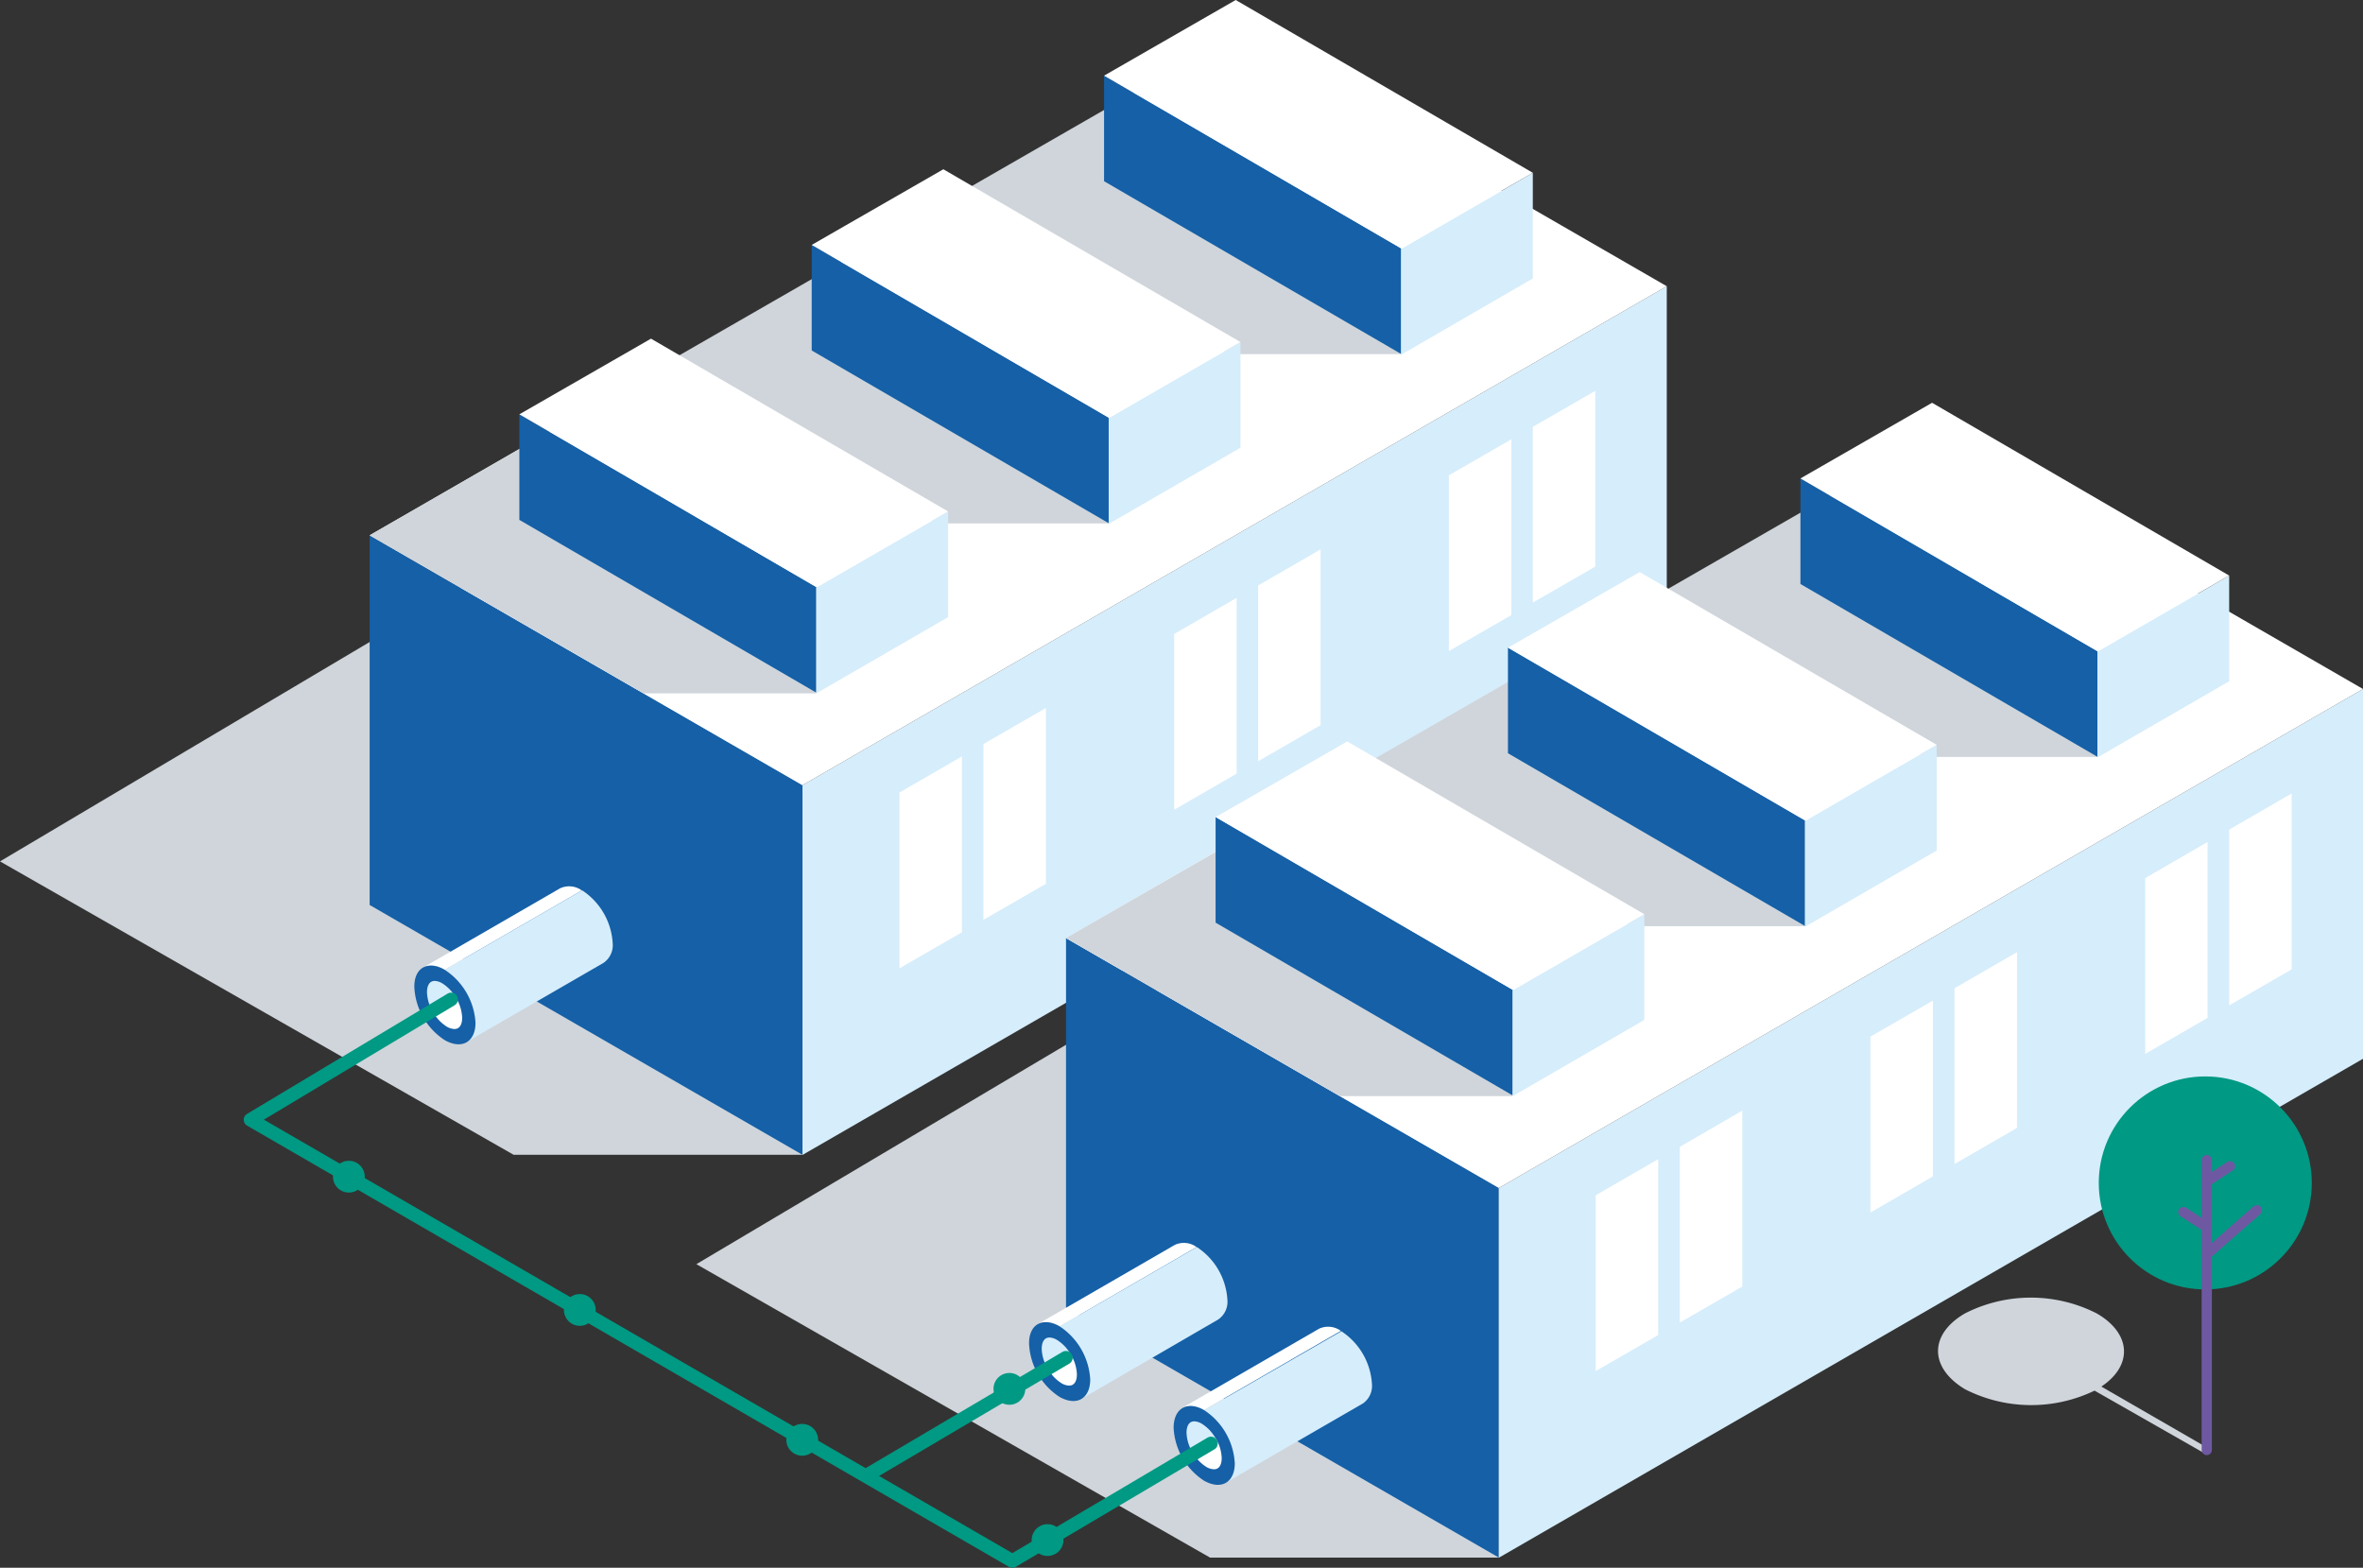 <svg xmlns="http://www.w3.org/2000/svg" viewBox="0 0 173.94 115.41"><rect x="0" y="0" width="173.94" height="115.41" fill="#333333" stroke="none"/><title>datacentre-failover</title><polygon points="59.07 85.01 37.81 85.01 0 63.41 59.07 28.35 59.07 85.01" fill="#cfd5db"/><polygon points="59.07 85.01 27.21 66.62 27.21 39.4 59.07 57.8 59.07 85.01" fill="#1560a7"/><polygon points="122.69 48.29 59.07 85.02 59.07 57.8 122.69 21.07 122.69 48.29" fill="#d6edfb"/><polygon points="122.69 21.07 59.07 57.8 27.21 39.41 90.83 2.68 122.69 21.07" fill="#fff"/><polygon points="66.21 71.28 70.81 68.63 70.81 55.68 66.21 58.34 66.21 71.28" fill="#fff"/><polygon points="72.39 67.71 76.99 65.06 76.99 52.12 72.39 54.77 72.39 67.71" fill="#fff"/><polygon points="86.43 59.61 91.03 56.95 91.03 44.01 86.43 46.67 86.43 59.61" fill="#fff"/><polygon points="92.61 56.04 97.21 53.38 97.21 40.44 92.61 43.1 92.61 56.04" fill="#fff"/><polygon points="106.65 47.93 111.25 45.28 111.25 32.34 106.65 34.99 106.65 47.93" fill="#fff"/><polygon points="112.83 31.42 112.83 44.36 117.43 41.71 117.43 28.77 112.83 31.42" fill="#fff"/><polygon points="60.09 51.04 47.37 51.04 27.21 39.4 45.06 29.13 60.09 51.04" fill="#cfd5db"/><polygon points="81.61 38.53 68.89 38.53 48.73 26.89 66.58 16.62 81.61 38.53" fill="#cfd5db"/><polygon points="103.14 26.07 90.41 26.07 70.26 14.43 88.11 4.16 103.14 26.07" fill="#cfd5db"/><polygon points="60.09 50.99 38.23 38.27 38.23 30.49 60.09 43.21 60.09 50.99" fill="#1560a7"/><polygon points="69.79 45.43 60.09 51.04 60.09 43.26 69.79 37.65 69.79 45.43" fill="#d6edfb"/><polygon points="69.79 37.65 60.09 43.22 38.23 30.5 47.92 24.93 69.79 37.65" fill="#fff"/><polygon points="81.62 38.52 59.75 25.8 59.75 18.02 81.62 30.74 81.62 38.52" fill="#1560a7"/><polygon points="91.31 32.96 81.61 38.57 81.61 30.79 91.31 25.18 91.31 32.96" fill="#d6edfb"/><polygon points="91.31 25.18 81.61 30.75 59.75 18.03 69.44 12.46 91.31 25.18" fill="#fff"/><polygon points="103.14 26.06 81.27 13.34 81.27 5.56 103.14 18.28 103.14 26.06" fill="#1560a7"/><polygon points="112.83 20.5 103.14 26.11 103.14 18.33 112.83 12.72 112.83 20.5" fill="#d6edfb"/><polygon points="112.83 12.72 103.14 18.29 81.27 5.57 90.96 0 112.83 12.72" fill="#fff"/><polygon points="110.33 114.66 89.07 114.66 51.26 93.06 110.33 58 110.33 114.66" fill="#cfd5db"/><polygon points="110.33 114.66 78.47 96.27 78.47 69.05 110.33 87.44 110.33 114.66" fill="#1560a7"/><polygon points="173.94 77.94 110.33 114.67 110.33 87.45 173.94 50.72 173.94 77.94" fill="#d6edfb"/><polygon points="173.94 50.72 110.33 87.45 78.47 69.06 142.09 32.33 173.94 50.72" fill="#fff"/><polygon points="117.46 100.93 122.06 98.28 122.06 85.33 117.46 87.99 117.46 100.93" fill="#fff"/><polygon points="123.65 97.36 128.25 94.71 128.25 81.76 123.65 84.42 123.65 97.36" fill="#fff"/><polygon points="137.68 89.26 142.28 86.6 142.28 73.66 137.68 76.31 137.68 89.26" fill="#fff"/><polygon points="143.87 85.69 148.47 83.03 148.47 70.09 143.87 72.75 143.87 85.69" fill="#fff"/><polygon points="157.91 77.58 162.5 74.93 162.5 61.98 157.91 64.64 157.91 77.58" fill="#fff"/><polygon points="164.09 61.07 164.09 74.01 168.69 71.36 168.69 58.41 164.09 61.07" fill="#fff"/><polygon points="111.35 80.69 98.63 80.69 78.47 69.05 96.32 58.78 111.35 80.69" fill="#cfd5db"/><polygon points="132.87 68.18 120.15 68.18 99.99 56.54 117.84 46.27 132.87 68.18" fill="#cfd5db"/><polygon points="154.39 55.72 141.67 55.72 121.51 44.08 139.36 33.81 154.39 55.72" fill="#cfd5db"/><polygon points="111.35 80.64 89.48 67.92 89.48 60.14 111.35 72.86 111.35 80.64" fill="#1560a7"/><polygon points="121.04 75.08 111.35 80.69 111.35 72.91 121.04 67.3 121.04 75.08" fill="#d6edfb"/><polygon points="121.04 67.3 111.35 72.87 89.48 60.15 99.17 54.58 121.04 67.3" fill="#fff"/><polygon points="132.87 68.17 111 55.45 111 47.67 132.87 60.39 132.87 68.17" fill="#1560a7"/><polygon points="142.56 62.61 132.87 68.22 132.87 60.44 142.56 54.83 142.56 62.61" fill="#d6edfb"/><polygon points="142.56 54.83 132.87 60.4 111 47.68 120.7 42.11 142.56 54.83" fill="#fff"/><polygon points="154.39 55.71 132.53 42.99 132.53 35.21 154.39 47.93 154.39 55.71" fill="#1560a7"/><polygon points="164.09 50.15 154.39 55.76 154.39 47.98 164.09 42.37 164.09 50.15" fill="#d6edfb"/><polygon points="164.09 42.37 154.39 47.94 132.53 35.22 142.22 29.65 164.09 42.37" fill="#fff"/><circle cx="25.68" cy="86.62" r="1.17" fill="#009983"/><circle cx="42.68" cy="96.43" r="1.17" fill="#009983"/><circle cx="59.05" cy="105.99" r="1.17" fill="#009983"/><circle cx="74.3" cy="102.24" r="1.17" fill="#009983"/><circle cx="77.11" cy="113.37" r="1.17" fill="#009983"/><path d="M76.38,97.48l10.1-5.84a1.59,1.59,0,0,1,1.6.16L78,97.64A1.59,1.59,0,0,0,76.38,97.48Z" fill="#fff"/><path d="M89.66,97.14,79.57,103a1.57,1.57,0,0,0,.66-1.44A5,5,0,0,0,78,97.64l10.1-5.84a5,5,0,0,1,2.25,3.9A1.57,1.57,0,0,1,89.66,97.14Z" fill="#d6edfb"/><path d="M78,97.64a5,5,0,0,1,2.25,3.9c0,1.43-1,2-2.26,1.29a4.94,4.94,0,0,1-2.24-3.89C75.72,97.5,76.73,96.92,78,97.64Z" fill="#1560a7"/><path d="M77.81,98.64a1.17,1.17,0,0,0-.56-.18c-.51,0-.57.58-.57.83a3,3,0,0,0,.45,1.47l1.69-1.05A3,3,0,0,0,77.81,98.64Z" fill="#d6edfb"/><path d="M77.13,100.76a3,3,0,0,0,1,1.06,1.18,1.18,0,0,0,.57.18c.51,0,.57-.57.57-.82a3,3,0,0,0-.45-1.47Z" fill="#fff"/><path d="M31.13,71.23l10.1-5.84a1.59,1.59,0,0,1,1.6.16l-10.1,5.84A1.59,1.59,0,0,0,31.13,71.23Z" fill="#fff"/><path d="M44.41,70.89l-10.1,5.84A1.57,1.57,0,0,0,35,75.28a5,5,0,0,0-2.25-3.9l10.1-5.84a5,5,0,0,1,2.25,3.9A1.57,1.57,0,0,1,44.41,70.89Z" fill="#d6edfb"/><path d="M32.73,71.39A5,5,0,0,1,35,75.28c0,1.43-1,2-2.26,1.29a4.94,4.94,0,0,1-2.24-3.89C30.47,71.25,31.48,70.67,32.73,71.39Z" fill="#1560a7"/><path d="M32.56,72.39a1.17,1.17,0,0,0-.56-.18c-.51,0-.57.58-.57.83a3,3,0,0,0,.45,1.47l1.69-1.05A3,3,0,0,0,32.56,72.39Z" fill="#d6edfb"/><path d="M31.88,74.51a3,3,0,0,0,1,1.06,1.18,1.18,0,0,0,.57.18c.51,0,.57-.57.57-.82a3,3,0,0,0-.45-1.47Z" fill="#fff"/><path d="M87,103.65l10.1-5.84a1.59,1.59,0,0,1,1.6.16l-10.1,5.84A1.59,1.59,0,0,0,87,103.65Z" fill="#fff"/><path d="M100.33,103.31l-10.1,5.84a1.57,1.57,0,0,0,.66-1.44,5,5,0,0,0-2.25-3.9L98.74,98a5,5,0,0,1,2.25,3.9A1.57,1.57,0,0,1,100.33,103.31Z" fill="#d6edfb"/><path d="M88.64,103.81a5,5,0,0,1,2.25,3.9c0,1.43-1,2-2.26,1.29a4.94,4.94,0,0,1-2.24-3.89C86.39,103.67,87.4,103.09,88.64,103.81Z" fill="#1560a7"/><path d="M88.47,104.81a1.17,1.17,0,0,0-.56-.18c-.51,0-.57.58-.57.83a3,3,0,0,0,.45,1.47l1.69-1.05A3,3,0,0,0,88.47,104.81Z" fill="#d6edfb"/><path d="M87.79,106.92a3,3,0,0,0,1,1.06,1.18,1.18,0,0,0,.57.18c.51,0,.57-.57.57-.82a3,3,0,0,0-.45-1.47Z" fill="#fff"/><path d="M35.82,48.16" fill="none" stroke="#cfd5db" stroke-linecap="round" stroke-linejoin="round" stroke-width="2.45"/><polyline points="33.21 73.57 18.44 82.43 74.52 114.91 89.14 106.26" fill="none" stroke="#009983" stroke-linecap="round" stroke-linejoin="round"/><line x1="63.83" y1="108.59" x2="78.46" y2="99.95" fill="none" stroke="#009983" stroke-linecap="round" stroke-linejoin="round"/><path d="M162.54,106.61l-7.86-4.54c2.33-1.55,2.22-3.91-.35-5.39a10.7,10.7,0,0,0-9.68,0c-2.66,1.54-2.65,4,0,5.59a10.74,10.74,0,0,0,9.53.1L162.3,107a.24.24,0,0,0,.24-.42Z" fill="#cfd5db"/><circle cx="162.33" cy="87.08" r="7.84" fill="#009983"/><line x1="162.44" y1="85.4" x2="162.44" y2="106.74" fill="none" stroke="#6f58a2" stroke-linecap="round" stroke-linejoin="round" stroke-width="0.75"/><line x1="162.44" y1="92.33" x2="166.13" y2="89.09" fill="none" stroke="#6f58a2" stroke-linecap="round" stroke-linejoin="round" stroke-width="0.75"/><path d="M162.44,106.74" fill="none" stroke="#6f58a2" stroke-linecap="round" stroke-linejoin="round" stroke-width="0.75"/><path d="M162.44,85.4" fill="none" stroke="#6f58a2" stroke-linecap="round" stroke-linejoin="round" stroke-width="0.75"/><path d="M160,87.75" fill="none" stroke="#6f58a2" stroke-miterlimit="10" stroke-width="0.75"/><line x1="160.72" y1="89.22" x2="162.44" y2="90.34" fill="none" stroke="#6f58a2" stroke-linecap="round" stroke-linejoin="round" stroke-width="0.75"/><line x1="164.15" y1="85.85" x2="162.44" y2="86.97" fill="none" stroke="#6f58a2" stroke-linecap="round" stroke-linejoin="round" stroke-width="0.75"/></svg>
